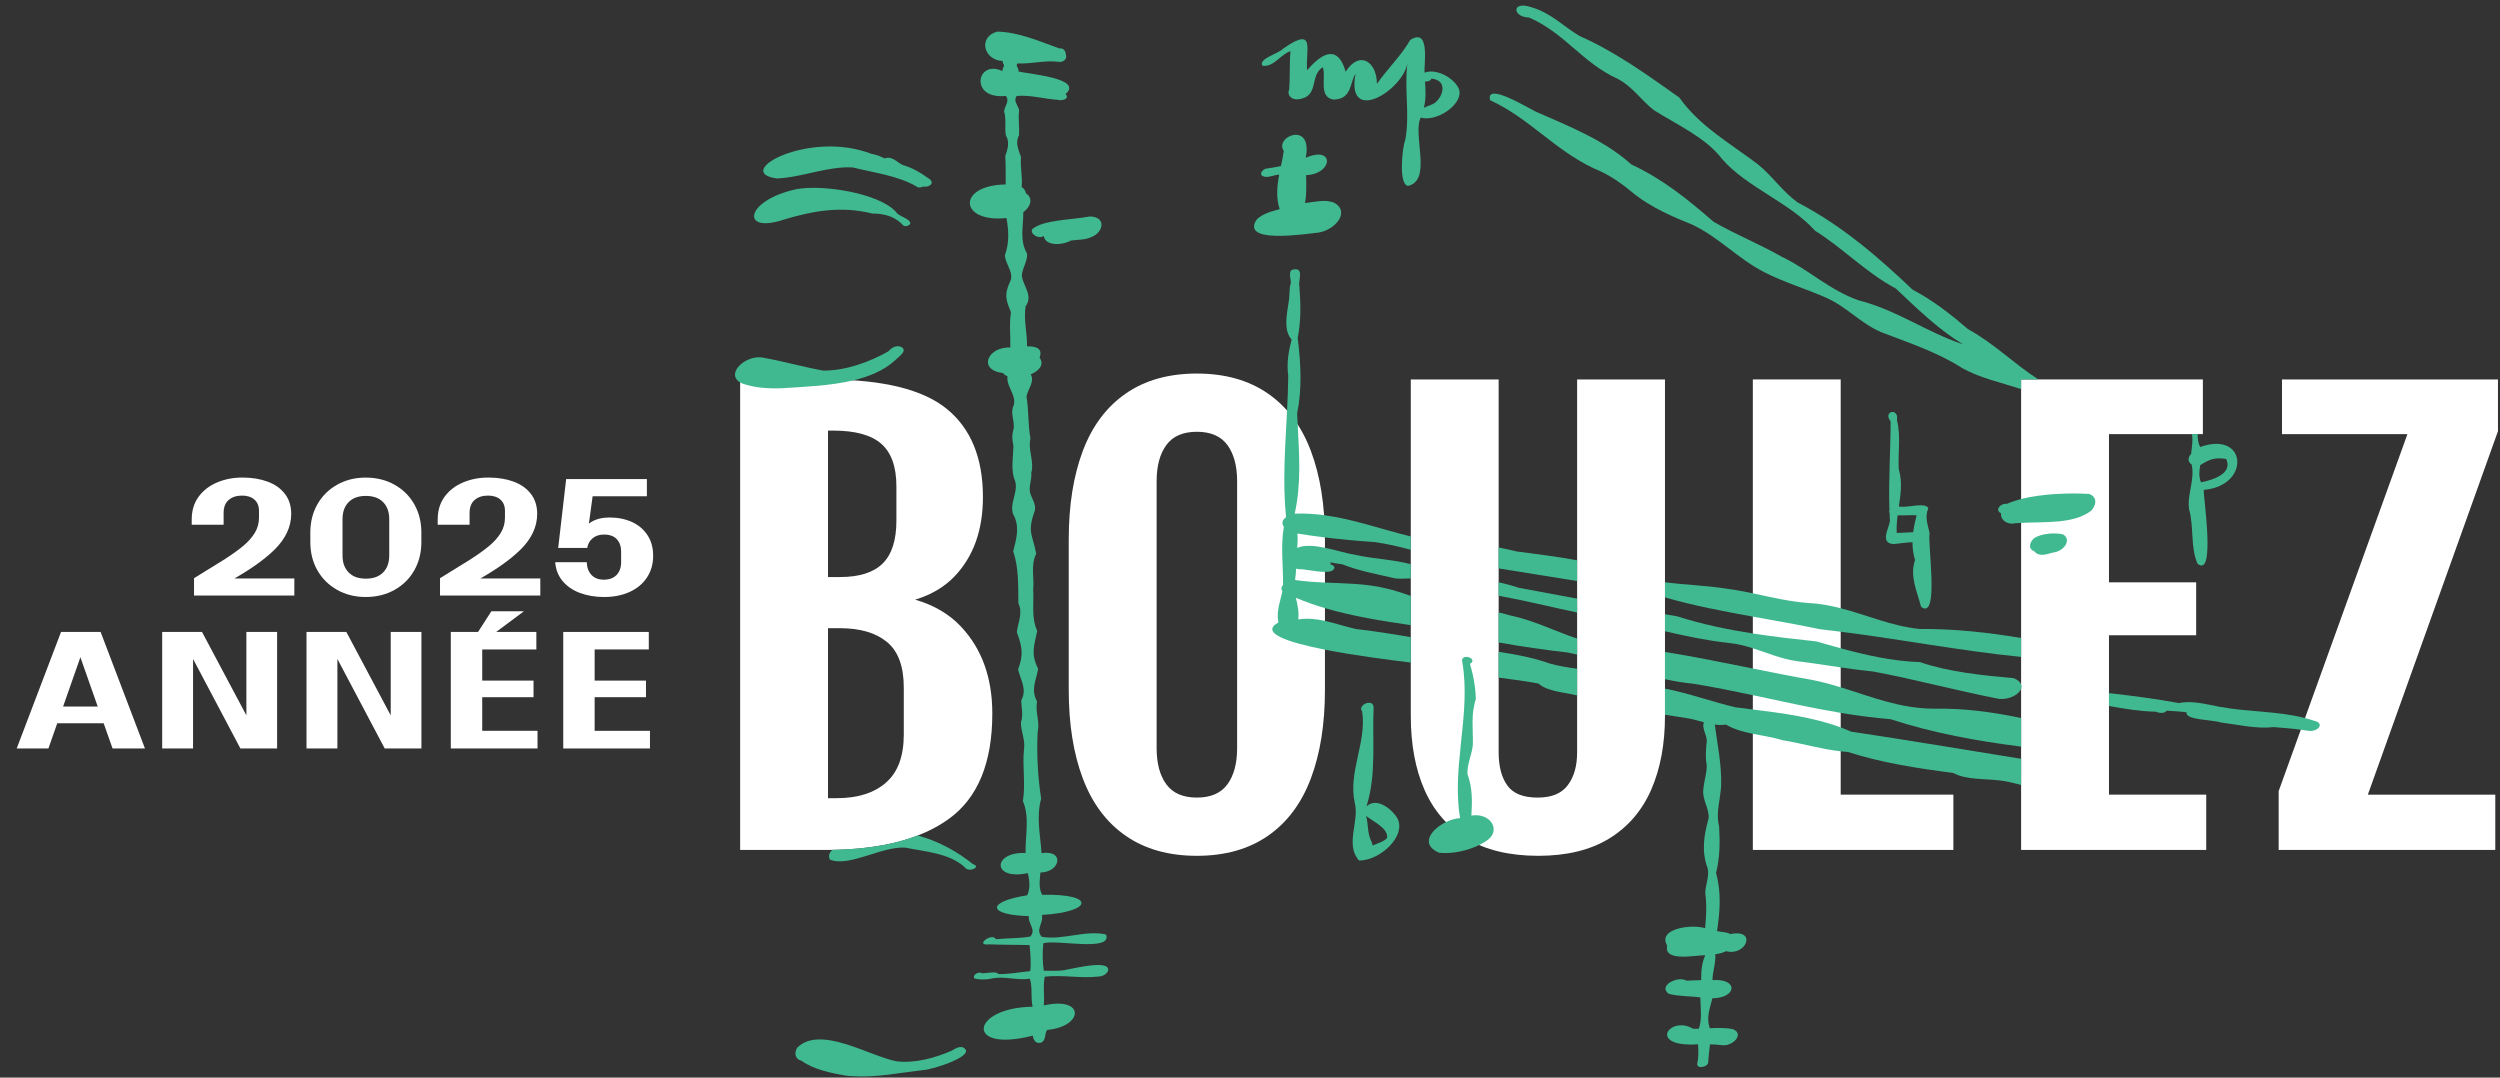 <svg width="348" height="150" viewBox="0 0 348 150" fill="none" xmlns="http://www.w3.org/2000/svg">
<rect x="0" y="0" width="348" height="150" fill="#333333" stroke="none"/>
<path d="M148.769 75.085C148.769 70.336 149.422 66.231 150.729 62.764C152.036 59.297 154.029 56.636 156.704 54.782C159.379 52.928 162.679 51.998 166.6 51.998C170.521 51.998 173.822 52.928 176.496 54.782C179.171 56.636 181.164 59.297 182.471 62.764C183.778 66.231 184.432 70.336 184.432 75.085V96.042C184.432 100.791 183.778 104.896 182.471 108.363C181.164 111.83 179.171 114.491 176.496 116.345C173.822 118.199 170.521 119.129 166.6 119.129C162.679 119.129 159.379 118.199 156.704 116.345C154.029 114.491 152.036 111.83 150.729 108.363C149.422 104.896 148.769 100.791 148.769 96.042V75.085ZM161.003 104.147C161.003 106.276 161.456 107.954 162.357 109.182C163.258 110.41 164.672 111.024 166.605 111.024C168.537 111.024 169.952 110.41 170.853 109.182C171.754 107.954 172.207 106.276 172.207 104.147V66.98C172.207 64.851 171.754 63.173 170.853 61.945C169.952 60.717 168.533 60.103 166.605 60.103C164.677 60.103 163.258 60.717 162.357 61.945C161.456 63.173 161.003 64.851 161.003 66.98V104.147Z" fill="white"/>
<path d="M243.995 52.817H256.225V110.614H271.91V118.31H243.995V52.817Z" fill="white"/>
<path d="M317.189 110.123L335.114 60.431H317.656V52.817H347.717V60.021L329.605 110.614H347.344V118.31H317.189V110.123Z" fill="white"/>
<path d="M293.569 110.614V88.429H305.706V81.061H293.569V60.431H306.639V52.817H281.339V118.31H307.106V110.614H293.569Z" fill="white"/>
<path d="M133.789 87.242C132.137 85.482 130.003 84.229 127.389 83.472C129.639 82.788 131.479 81.699 132.902 80.201C135.516 77.446 136.823 73.775 136.823 69.19C136.823 63.734 135.143 59.641 131.782 56.91C128.463 54.217 122.95 52.854 115.257 52.821H103.027V118.314H115.257C122.586 118.273 128.22 116.816 132.155 113.934C136.137 111.016 138.13 106.145 138.13 99.321C138.13 94.356 136.683 90.328 133.789 87.246V87.242ZM116.004 59.939C119.052 59.939 121.279 60.553 122.679 61.781C124.08 63.009 124.78 64.986 124.78 67.717V72.465C124.78 75.195 124.14 77.184 122.866 78.441C121.592 79.698 119.613 80.324 116.938 80.324H115.257V59.939H116.004ZM125.807 102.264C125.807 105.265 124.981 107.491 123.333 108.936C121.685 110.381 119.398 111.106 116.471 111.106H115.257V87.446H116.938C119.739 87.446 121.919 88.089 123.473 89.37C125.027 90.651 125.807 92.768 125.807 95.715V102.264Z" fill="white"/>
<path d="M204.131 116.713C201.517 115.105 199.57 112.853 198.296 109.96C197.021 107.066 196.382 103.627 196.382 99.644V52.817H208.612V104.72C208.612 106.685 209.018 108.228 209.826 109.346C210.633 110.463 212.034 111.024 214.027 111.024C216.02 111.024 217.355 110.451 218.228 109.305C219.101 108.158 219.535 106.632 219.535 104.72V52.817H231.765V99.644C231.765 103.574 231.125 107 229.851 109.919C228.577 112.837 226.63 115.105 224.016 116.713C221.402 118.322 218.102 119.129 214.12 119.129C210.138 119.129 206.745 118.322 204.131 116.713Z" fill="white"/>
<path d="M38.119 76.607C39.73 75.048 40.537 73.353 40.537 71.528C40.537 70.435 40.243 69.505 39.66 68.748C39.072 67.991 38.273 67.422 37.256 67.045C36.238 66.669 35.076 66.476 33.764 66.476C32.452 66.476 31.327 66.697 30.249 67.144C29.171 67.59 28.307 68.253 27.658 69.129C27.009 70.009 26.687 71.069 26.687 72.313V73.042H31.127V71.401C31.127 70.602 31.36 70.001 31.831 69.595C32.303 69.19 32.924 68.986 33.694 68.986C34.418 68.986 34.992 69.17 35.416 69.542C35.841 69.915 36.051 70.439 36.051 71.114V72.047C36.051 72.817 35.86 73.525 35.472 74.168C35.085 74.81 34.539 75.424 33.829 76.014C33.12 76.603 32.205 77.254 31.08 77.97L27.009 80.484V82.895H40.971V80.525H32.625C34.954 79.198 36.789 77.888 38.119 76.603V76.607Z" fill="white"/>
<path d="M46.928 82.109C48.109 82.772 49.434 83.103 50.914 83.103C52.394 83.103 53.748 82.772 54.924 82.109C56.105 81.446 57.02 80.537 57.673 79.383C58.327 78.228 58.654 76.918 58.654 75.461V74.123C58.654 72.661 58.327 71.356 57.673 70.201C57.02 69.047 56.1 68.138 54.924 67.475C53.743 66.812 52.408 66.481 50.914 66.481C49.42 66.481 48.104 66.812 46.928 67.475C45.747 68.138 44.832 69.047 44.178 70.201C43.525 71.356 43.198 72.665 43.198 74.123V75.461C43.198 76.922 43.525 78.228 44.178 79.383C44.832 80.537 45.751 81.446 46.928 82.109ZM47.679 72.256C47.679 71.27 47.959 70.484 48.524 69.903C49.089 69.321 49.883 69.031 50.919 69.031C51.955 69.031 52.772 69.321 53.337 69.903C53.897 70.484 54.182 71.266 54.182 72.256V77.324C54.182 78.31 53.902 79.096 53.337 79.677C52.772 80.258 51.969 80.549 50.919 80.549C49.868 80.549 49.089 80.258 48.524 79.677C47.959 79.096 47.679 78.314 47.679 77.324V72.256Z" fill="white"/>
<path d="M72.359 76.607C73.969 75.048 74.777 73.353 74.777 71.528C74.777 70.435 74.483 69.505 73.899 68.748C73.316 67.991 72.513 67.422 71.495 67.045C70.478 66.669 69.315 66.476 68.004 66.476C66.692 66.476 65.567 66.697 64.489 67.144C63.41 67.59 62.547 68.253 61.898 69.129C61.249 70.009 60.927 71.069 60.927 72.313V73.042H65.366V71.401C65.366 70.602 65.6 70.001 66.071 69.595C66.543 69.19 67.159 68.986 67.934 68.986C68.657 68.986 69.231 69.17 69.656 69.542C70.081 69.915 70.291 70.439 70.291 71.114V72.047C70.291 72.817 70.1 73.525 69.712 74.168C69.325 74.81 68.778 75.424 68.069 76.014C67.359 76.603 66.445 77.254 65.32 77.97L61.249 80.484V82.895H75.211V80.525H66.865C69.194 79.198 71.028 77.888 72.354 76.603L72.359 76.607Z" fill="white"/>
<path d="M80.719 82.534C81.723 82.911 82.848 83.103 84.094 83.103C85.42 83.103 86.601 82.87 87.632 82.403C88.664 81.937 89.472 81.269 90.05 80.398C90.629 79.526 90.919 78.515 90.919 77.369C90.919 76.222 90.657 75.306 90.134 74.499C89.612 73.697 88.888 73.083 87.973 72.665C87.058 72.248 86.013 72.035 84.841 72.035C83.837 72.035 82.988 72.244 82.287 72.665C82.175 72.735 82.077 72.813 81.975 72.886L82.493 69.076H90.046V66.685H78.81L77.699 76.276H81.746C81.821 75.735 82.068 75.289 82.484 74.937C82.899 74.585 83.431 74.409 84.08 74.409C84.864 74.409 85.457 74.626 85.859 75.056C86.26 75.49 86.461 76.071 86.461 76.8V78.261C86.461 78.748 86.367 79.174 86.185 79.538C85.999 79.902 85.728 80.185 85.364 80.389C85 80.594 84.566 80.692 84.057 80.692C83.319 80.692 82.74 80.471 82.334 80.033C81.923 79.595 81.704 79.002 81.676 78.261H77.283C77.363 79.276 77.704 80.148 78.31 80.877C78.917 81.605 79.725 82.162 80.728 82.538L80.719 82.534Z" fill="white"/>
<path d="M8.496 87.966L2.325 104.184H6.741L7.969 100.676H14.429L15.666 104.184H20.176L14.005 87.966H8.501H8.496ZM8.786 98.347L11.19 91.487L13.603 98.347H8.781H8.786Z" fill="white"/>
<path d="M34.296 99.579L28.12 87.966H22.575V104.188H26.874V91.728L33.465 104.188H38.572V87.966H34.296V99.579Z" fill="white"/>
<path d="M54.387 99.579L48.211 87.966H42.666V104.188H46.965V91.728L53.551 104.188H58.663V87.966H54.387V99.579Z" fill="white"/>
<path d="M67.126 97.049H74.268V94.741H67.126V90.402H74.66V87.966H69.068L72.928 85.089H68.396L66.547 87.966H62.752V104.188H74.823V101.732H67.126V97.049Z" fill="white"/>
<path d="M82.773 97.049H89.92V94.741H82.773V90.402H90.312V87.966H78.404V104.188H90.475V101.732H82.773V97.049Z" fill="white"/>
<path d="M245.601 37.893C248.294 39.288 251.399 40.197 254.218 41.45C257.117 42.739 258.914 44.962 261.85 46.231C265.711 47.725 269.72 49.031 273.151 51.245C275.611 52.616 278.557 53.255 281.339 54.16V52.817H283.743C280.377 50.668 277.618 47.835 273.931 45.805C271.597 43.795 269.169 41.871 266.229 40.32C261.393 35.736 256.487 31.458 250.204 28.163C248.038 26.571 246.707 24.487 244.644 22.829C240.774 19.915 236.517 17.5 233.768 13.582C229.445 10.533 224.945 7.246 219.922 5.036C217.621 3.705 215.992 1.827 213.154 1.004C210.348 0.054 210.531 2.396 212.86 2.441C217.845 4.618 220.291 8.777 225.239 11.004C227.34 12.142 228.451 13.951 230.211 15.326C233.483 17.402 237.381 19.1 239.691 22.101C243.104 26.071 249.107 28.159 252.65 32.113C256.683 34.643 259.665 37.889 263.904 40.169C266.873 42.956 269.65 45.723 273.249 47.929C268.171 46.235 264.1 43.185 258.704 41.798C254.61 40.369 251.856 37.565 248.028 35.744C244.98 34 241.549 32.62 238.524 30.869C235.005 27.811 231.513 24.95 227.083 22.895C223.33 19.506 218.475 17.61 213.733 15.519C212.682 15.015 206.749 11.364 207.426 13.947C212.902 16.477 216.342 20.832 221.883 23.451C224.194 24.36 225.967 25.727 227.671 27.144C229.931 28.879 232.741 30.144 235.607 31.29C239.393 33.108 241.885 35.998 245.601 37.893Z" fill="#41B990"/>
<path d="M263.587 75.736C264.474 75.654 265.337 75.498 266.219 75.474C266.219 75.294 266.229 75.114 266.238 74.933C266.229 75.114 266.219 75.294 266.219 75.47C266.355 75.466 266.49 75.47 266.625 75.47C266.49 75.47 266.355 75.47 266.219 75.47C266.219 76.296 266.317 77.123 266.574 77.95C265.804 80.23 266.85 82.269 267.414 84.467C270.019 86.489 268.273 75.433 268.605 74.254C268.367 73.055 267.881 71.941 268.423 70.766C268.124 69.882 265.556 70.664 264.576 70.533C264.492 70.521 264.408 70.508 264.324 70.504C264.273 70.832 264.226 71.155 264.179 71.483C264.226 71.155 264.273 70.828 264.319 70.5C264.581 68.773 264.828 67.046 264.305 65.298C264.175 63.046 264.628 60.693 264.049 58.474C264.394 56.73 262.028 57.181 263.176 58.658C263.171 62.768 262.868 66.882 263.008 71.008C262.947 71.163 262.956 71.286 263.026 71.38C263.04 71.765 263.054 72.146 263.078 72.531C263.008 73.403 261.579 75.629 263.587 75.728V75.736ZM264.151 71.728C265.085 71.781 266.299 71.659 266.794 71.737C266.588 72.518 266.415 73.304 266.317 74.09C265.449 74.094 264.511 74.205 264.021 74.172C263.974 73.353 264.049 72.539 264.151 71.728C264.016 71.72 263.89 71.708 263.773 71.692C263.89 71.708 264.021 71.72 264.151 71.728Z" fill="#41B990"/>
<path d="M109.17 30.549C113.264 29.326 117.129 28.65 121.428 29.727C123.188 29.706 124.701 30.206 125.788 31.425C126.157 31.589 126.638 31.356 126.731 31.082C126.582 30.349 125.116 30.173 124.715 29.489C122.367 26.906 114.637 25.654 110.897 26.329C103.667 27.852 102.99 32.645 109.175 30.549H109.17Z" fill="#41B990"/>
<path d="M108.125 24.843C111.719 24.688 115.108 23.128 118.693 23.304C121.634 24.037 124.953 24.45 127.501 25.912C127.768 26.173 128.178 26.124 128.491 25.973C129.383 26.12 130.302 25.42 129.159 24.769C128.206 24.082 127.156 23.431 125.9 23.05C124.985 22.805 124.435 21.765 123.305 21.998C123.235 22.015 123.174 22.031 123.123 22.052C122.586 21.765 121.993 21.532 121.284 21.409C112.564 18.048 101.851 24.004 108.129 24.839L108.125 24.843Z" fill="#41B990"/>
<path d="M135.451 120.303C133.318 118.572 130.62 117.069 127.74 116.3C124.486 117.556 120.528 118.22 115.864 118.297C115.458 118.682 115.257 119.132 115.519 119.656C118.175 120.753 122.787 117.769 126.012 117.99C128.925 118.576 132.132 118.76 134.289 120.712C134.867 121.568 136.655 120.622 135.451 120.303Z" fill="#41B990"/>
<path d="M145.296 32.846C145.492 34.307 147.952 34.143 149.035 33.492C150.169 33.316 150.991 33.464 152.102 32.915C153.619 32.24 153.987 30.14 151.677 30.136C149.46 30.59 145.179 30.57 143.676 31.908C143.363 32.584 144.582 33.333 145.296 32.85V32.846Z" fill="#41B990"/>
<path d="M148.386 135.002C147.373 135.207 146.332 135.117 145.296 135.125C145.104 133.881 145.104 132.571 145.226 131.318C146.803 130.704 154.898 132.575 153.964 130.086C151.112 129.419 147.98 130.897 145.03 130.41C144.054 129.411 145.333 128.453 145.025 127.356C152.055 126.975 152.68 124.376 145.058 124.556C144.539 123.533 144.745 122.518 144.824 121.453C147.578 121.425 148.283 118.289 144.983 118.752C144.806 116.185 144.231 113.68 144.927 111.179C144.465 108.13 144.283 104.921 144.446 101.834C144.782 100.426 144.059 99.1 144.367 97.675C143.452 95.936 144.208 94.851 144.507 93.099C143.447 90.934 143.956 89.951 144.381 87.815C143.522 85.932 143.947 84.065 143.821 82.088C143.989 80.381 143.438 78.715 144.241 77.07C143.681 74.168 142.962 74.208 144.073 70.958C144.185 70.148 143.657 69.431 143.414 68.674C143.139 67.721 143.662 66.779 143.555 65.813C143.998 64.184 143.05 62.649 143.442 61.008C143.064 59.08 143.228 57.156 142.887 55.224C143.036 54.2 144.073 53.144 143.48 52.109C144.642 51.617 145.412 50.758 144.708 49.792C145.193 48.494 144.217 48.204 142.966 48.204C142.99 46.345 142.462 44.446 142.77 42.629C143.816 41.212 142.509 39.894 142.233 38.482C142.229 37.389 143.088 36.37 142.957 35.273C141.893 33.468 142.458 31.491 142.448 29.526C143.414 28.855 143.9 27.631 142.808 26.906C142.766 26.566 142.532 26.214 142.21 26.026C142.364 24.61 141.995 23.304 142.121 21.851C141.781 20.844 141.281 19.886 141.851 18.83C141.916 17.647 141.715 16.489 141.865 15.314C141.697 14.659 141.006 14.033 141.533 13.357C143.485 13.19 145.314 13.779 147.238 13.889H147.214C147.868 14.074 148.946 13.767 148.321 13.083C150.869 10.914 143.251 10.312 141.776 9.952C141.837 9.624 141.603 9.391 141.51 9.092C141.552 9.006 141.585 8.916 141.617 8.83C143.503 8.924 145.375 8.372 147.289 8.597C147.998 8.74 148.526 8.212 148.4 7.733C148.349 7.328 148.236 6.64 147.448 6.738C144.782 5.789 141.804 4.458 138.821 4.401C136.086 5.134 136.94 8.408 139.582 8.486C139.54 8.695 139.661 8.9 139.778 9.104C139.699 9.374 139.507 9.591 139.549 9.882C139.535 9.882 139.521 9.882 139.512 9.882C135.922 8.208 134.9 13.893 140.007 13.349C140.618 14.078 139.811 14.77 139.778 15.523C140.1 16.616 139.829 17.721 140.012 18.826C140.586 19.817 140.273 20.746 139.932 21.732C140.026 23.071 139.965 24.303 139.993 25.678C133.182 25.772 133.467 31.053 140.105 30.349C140.422 32.142 140.506 33.816 139.881 35.535C139.937 36.706 141.015 37.745 140.716 38.953C139.792 40.926 139.928 41.515 140.726 43.464C140.469 45.052 140.684 46.751 140.632 48.367C137.425 48.273 136.086 51.507 139.615 51.928C139.755 52.121 139.97 52.276 140.245 52.375C140.021 53.877 141.767 55.183 140.973 56.755C140.702 57.798 141.3 58.732 141.071 59.812C140.838 60.529 140.894 61.302 141.071 62.035C141.043 63.513 140.744 64.999 141.127 66.497C142 68.245 140.506 69.788 140.996 71.499C142 73.259 141.501 74.957 141.038 76.734C141.832 79.075 141.715 81.531 141.762 83.979C142.416 85.371 141.701 86.619 141.543 88.003C142.285 90 142.5 91.138 141.72 93.189C142.07 94.687 143.004 95.964 142.159 97.479C142.159 98.506 142.481 99.513 142.117 100.537C142.075 101.801 142.747 102.956 142.546 104.241C142.285 106.656 142.784 109.1 142.388 111.507C143.368 113.832 142.696 116.3 142.761 118.744C138.182 118.514 137.995 122.612 143.078 121.539C143.302 122.583 143.452 123.598 142.994 124.622C137.421 125.494 137.253 127.344 143.223 127.528C143.055 128.555 144.297 129.399 143.419 130.369C141.837 130.651 140.212 130.573 138.634 130.741C138.098 129.722 135.586 131.707 137.678 131.453C139.549 131.531 141.454 131.498 143.321 131.56C143.433 132.751 143.545 133.991 143.41 135.182C141.925 135.322 140.464 135.624 138.947 135.592C138.807 135.137 137.201 135.51 136.707 135.477C136.188 135.158 135.218 135.813 135.675 136.21C136.399 136.402 137.36 136.382 138.116 136.198C139.834 135.841 141.608 136.521 143.363 136.234C143.755 137.516 143.452 138.842 143.741 140.135C135.12 140.246 134.223 146.607 143.755 144.163C143.76 144.179 143.769 144.2 143.774 144.216C143.858 144.708 144.138 145.346 144.908 145.141C145.641 144.822 145.37 143.95 145.753 143.365C150.879 142.902 151.089 138.653 145.291 139.955C145.44 138.608 145.146 137.307 145.436 135.952C147.91 135.674 150.384 136.214 152.895 135.936C153.511 135.923 154.095 135.559 154.239 135.133C154.608 133.512 149.511 134.81 148.386 134.994V135.002Z" fill="#41B990"/>
<path d="M117.737 149.726C117.737 149.726 117.704 149.722 117.685 149.718C117.634 149.71 117.578 149.705 117.526 149.697C117.596 149.71 117.667 149.718 117.737 149.726Z" fill="#41B990"/>
<path d="M134.009 145.78C133.439 145.649 132.902 145.997 132.487 146.251C130.246 147.242 127.305 148.073 124.743 147.721C120.98 146.984 114.212 142.698 111.009 145.805C110.58 146.386 110.533 147.381 111.579 147.659C113.133 148.813 115.589 149.362 117.685 149.714C118.007 149.755 118.319 149.796 118.707 149.808C121.979 150.017 125.275 149.321 128.514 148.953C129.761 148.92 136.244 146.857 134.009 145.78Z" fill="#41B990"/>
<path d="M190.22 112.235C191.639 107.708 190.986 103.066 191.21 98.474C191.149 97.127 188.89 98.15 189.613 99.03C190.267 103.332 187.615 107.532 188.591 111.781C189.235 114.319 187.205 117.659 189.184 119.787C192.064 119.816 195.761 116.419 194.543 113.959C193.978 112.878 191.77 110.835 190.22 112.235ZM191.07 117.696C191.037 117.528 190.995 117.364 190.934 117.205C190.313 116.038 190.482 114.781 190.173 113.57C191.312 114.507 193.18 115.219 193.096 116.627C192.717 117.143 191.747 117.385 191.07 117.696Z" fill="#41B990"/>
<path d="M305.071 64.651C305.57 66.746 304.417 68.805 304.721 70.901C305.421 73.382 304.879 76.1 305.888 78.461C308.441 80.561 306.709 69.272 306.756 68.191C313.319 67.655 312.819 59.882 306.266 62.223C305.953 61.654 305.925 61.04 305.916 60.43H305.117C305.29 61.355 305.089 62.256 305.005 63.185C304.581 63.594 304.464 64.303 305.071 64.651ZM306.275 64.745C307.573 63.951 308.217 63.64 309.879 63.885C310.836 65.87 308.175 66.791 306.382 67.143C306.046 66.366 306.13 65.539 306.275 64.745Z" fill="#41B990"/>
<path d="M301.579 98.928C302.513 98.985 303.455 99.022 304.38 99.157C304.128 100.254 308.021 100.168 309.094 100.561C311.494 100.86 314.112 101.494 316.502 101.212C317.763 101.31 319.023 101.408 320.269 101.576C320.62 101.621 320.97 101.67 321.32 101.728C322.701 101.916 323.696 100.643 322.062 100.311C321.665 100.176 321.259 100.062 320.853 99.955C317.03 98.961 312.889 99.124 308.959 98.383C307.162 98.052 305.136 97.475 303.306 97.868C300.146 97.29 296.864 96.853 293.569 96.484V98.273C295.73 98.662 297.901 99.026 300.095 99.067C300.519 99.268 301.36 99.358 301.579 98.928Z" fill="#41B990"/>
<path d="M208.612 85.248V89.428C211.777 89.996 214.979 90.459 218.167 90.823C218.625 90.913 219.082 91.012 219.535 91.114V88.895C216.407 87.852 213.527 86.353 210.176 85.658C209.662 85.502 209.139 85.371 208.612 85.248Z" fill="#41B990"/>
<path d="M208.612 81.049V82.931C212.286 83.595 215.889 84.491 219.535 85.265V83.333C216.837 82.837 214.143 82.334 211.445 81.826C210.526 81.523 209.578 81.27 208.612 81.049Z" fill="#41B990"/>
<path d="M280.326 94.405C276.069 94.032 271.214 93.529 267.274 92.17C263.433 92.031 259.829 91.22 256.225 90.238C255.096 89.935 253.966 89.612 252.832 89.284C249.872 88.969 246.917 88.633 243.995 88.179C240.429 87.626 236.905 86.894 233.46 85.793C232.895 85.698 232.33 85.6 231.765 85.502V87.872C234.697 88.547 237.647 89.174 240.704 89.509C241.857 89.62 242.936 89.898 243.995 90.238C246.026 90.881 247.972 91.74 250.185 92.039C252.201 92.285 254.213 92.604 256.225 92.899C257.756 93.124 259.292 93.337 260.833 93.488C266.663 94.585 272.488 96.169 278.328 97.295C279.714 97.397 281.054 96.681 281.339 95.874C281.404 95.674 281.409 95.469 281.339 95.273C281.218 94.953 280.905 94.65 280.326 94.405Z" fill="#41B990"/>
<path d="M269.086 98.646C264.422 98.617 260.408 96.959 256.225 95.674C254.914 95.273 253.588 94.904 252.215 94.638C249.457 94.155 246.721 93.611 243.995 93.062C239.929 92.244 235.873 91.409 231.765 90.754V94.54C233.039 94.818 234.337 95.043 235.686 95.17C238.487 95.621 241.246 96.186 243.995 96.767C248.066 97.63 252.108 98.547 256.225 99.231C258.517 99.612 260.833 99.923 263.185 100.115C269.062 102.043 275.163 103.14 281.339 103.93V99.951C277.357 99.108 273.273 98.564 269.086 98.646Z" fill="#41B990"/>
<path d="M251.66 83.934C249.023 83.73 246.521 83.124 243.995 82.592C242.754 82.334 241.512 82.092 240.237 81.929C237.451 81.499 234.566 81.413 231.765 81.053V83.157C235.747 84.303 239.864 85.089 243.995 85.834C247.113 86.399 250.241 86.935 253.322 87.586C254.297 87.696 255.259 87.811 256.225 87.934C264.716 89.01 272.867 90.59 281.339 91.442V88.81C276.699 88.036 272.031 87.516 267.209 87.553C263.307 87.16 259.899 85.609 256.225 84.667C254.76 84.29 253.256 84.004 251.66 83.934Z" fill="#41B990"/>
<path d="M208.612 76.21V79.124C212.267 79.693 215.889 80.311 219.535 80.88V77.995C216.772 77.483 213.957 77.131 211.165 76.771C210.32 76.57 209.466 76.386 208.612 76.21Z" fill="#41B990"/>
<path d="M256.225 101.257C252.458 99.853 248.168 99.276 243.995 98.76C243.174 98.658 242.357 98.556 241.554 98.453C238.305 97.68 235.079 96.505 231.765 95.854V99.493C232.755 99.657 233.744 99.812 234.743 99.956H234.739C235.574 100.07 236.377 100.324 237.185 100.541C236.821 101.499 237.787 102.477 237.549 103.48C237.46 104.487 237.376 105.481 237.577 106.488C237.605 107.643 237.185 108.756 237.105 109.902C236.914 111.273 237.936 112.53 237.847 113.893C237.185 116.21 236.816 118.535 237.703 120.848C237.978 122.031 237.362 123.197 237.381 124.38C237.605 126.001 237.502 127.589 237.357 129.202C235.462 128.6 230.659 129.259 232.073 131.63C231.55 133.934 235.948 132.964 237.371 132.964C236.872 134.094 236.793 135.248 236.807 136.435C236.125 136.46 235.443 136.492 234.762 136.509C233.525 135.78 230.729 137.254 232.302 138.338C233.674 138.719 235.224 138.637 236.685 138.838C236.699 140.303 236.97 141.76 236.48 143.201C236.209 143.205 235.938 143.209 235.672 143.201C232.414 141.269 229.216 145.829 236.368 145.367C236.414 146.259 236.48 147.147 236.256 148.027C236.148 148.883 237.712 148.523 237.782 147.921C237.819 147.082 237.946 146.226 238.025 145.375C238.571 145.387 239.113 145.412 239.64 145.481C241.18 145.731 242.889 143.914 241.222 143.263C240.191 143.046 239.103 143.079 238.011 143.132C237.469 141.711 238.016 140.369 238.361 138.965C241.829 138.907 241.993 136.169 238.375 136.435C238.38 135.232 238.87 134.045 238.767 132.837C239.304 132.759 239.813 132.62 240.279 132.407C243.113 133.136 244.616 129.259 240.863 130.025C240.359 129.714 239.607 129.771 239.01 129.603C239.439 126.865 239.612 124.184 238.874 121.499C239.416 119.358 239.43 117.192 239.299 115.023C238.8 113.075 239.523 111.179 239.589 109.219C239.649 106.366 239.061 103.615 238.697 100.86C239.201 100.926 239.719 100.938 240.261 100.86C241.33 101.515 242.641 101.863 243.995 102.141C245.4 102.428 246.857 102.641 248.15 103.038C250.843 103.484 253.508 104.278 256.225 104.585C256.566 104.626 256.907 104.659 257.248 104.679C262.023 106.218 266.952 106.939 271.942 107.614C273.702 108.572 276.293 108.384 278.351 108.637C279.341 108.736 280.34 109.014 281.339 109.255V105.625C273.469 104.36 265.603 103.03 257.668 101.843C257.196 101.63 256.715 101.437 256.225 101.257Z" fill="#41B990"/>
<path d="M208.612 90.737V94.323C210.47 94.561 212.328 94.81 214.157 95.15C215.465 96.304 217.719 96.333 219.535 96.808V93.091C218.191 92.894 216.865 92.698 215.721 92.362C213.448 91.56 211.053 91.093 208.612 90.737Z" fill="#41B990"/>
<path d="M180.221 71.503C181.146 67.405 180.856 63.23 180.637 59.096C180.609 58.576 180.581 58.06 180.562 57.544C181.272 54.086 181.071 50.512 180.637 47.045C181.113 44.687 181.066 42.252 180.875 39.894C180.674 39.026 181.692 36.971 179.745 37.594C179.386 38.085 179.666 38.769 179.694 39.321C179.418 40.246 179.554 41.175 179.372 42.105C179.255 42.948 179.054 43.947 179.054 44.9C179.054 45.784 179.227 46.632 179.792 47.27C179.358 48.928 179.082 50.586 179.325 52.297C179.306 53.914 179.241 55.531 179.162 57.148C178.91 62.092 178.518 67.033 179.017 71.99C178.532 72.346 178.34 72.825 178.714 73.324C178.251 75.989 178.62 78.727 178.602 81.417C178.321 81.74 178.335 82.055 178.513 82.321C178.195 83.717 177.673 85.088 177.929 86.529C177.929 86.57 177.939 86.611 177.943 86.652C175.306 88.109 179.292 89.423 184.432 90.434C188.656 91.269 193.651 91.896 196.382 92.227V88.695C193.861 88.257 191.331 87.856 188.75 87.557C187.331 87.254 185.898 86.75 184.432 86.427C183.218 86.161 181.981 86.022 180.721 86.226C180.833 85.183 180.641 84.249 180.385 83.21C181.692 83.77 183.045 84.237 184.432 84.65C188.269 85.78 192.353 86.431 196.382 87.02V82.952C195.266 82.571 194.155 82.174 192.974 81.912C190.197 81.228 187.298 81.216 184.432 81.093C183.031 81.032 181.64 80.942 180.273 80.733C180.333 80.209 180.413 79.681 180.422 79.149C180.539 79.186 180.669 79.215 180.796 79.227C180.791 79.231 180.786 79.231 180.781 79.235C181.5 79.19 183.218 79.603 184.432 79.607C185.151 79.607 185.697 79.464 185.753 78.993C185.72 78.764 185.477 78.625 185.193 78.564C185.244 78.469 185.244 78.367 185.193 78.277C185.753 78.383 186.318 78.486 186.887 78.564C189.128 79.468 191.84 79.964 194.295 80.528C194.991 80.578 195.686 80.537 196.382 80.512V78.539C193.959 77.872 191.191 77.815 188.717 77.242C187.583 77.082 185.991 76.574 184.432 76.251C182.98 75.952 181.561 75.817 180.562 76.275C180.632 75.608 180.66 74.941 180.599 74.27C181.869 74.478 183.148 74.65 184.427 74.81C186.682 75.084 188.95 75.293 191.233 75.445C193.002 75.674 194.701 76.079 196.382 76.533V74.671C192.335 73.701 188.437 72.26 184.315 71.712C182.98 71.535 181.622 71.445 180.221 71.503Z" fill="#41B990"/>
<path d="M183.573 32.366C185.893 31.994 188.012 29.436 185.678 28.199C184.362 27.733 183.228 28.085 181.669 28.261C181.874 27.021 181.851 25.698 181.809 24.384C185.59 24.213 185.781 20.213 181.753 21.965C182.803 16.787 177.332 18.977 178.704 21.016C178.602 21.716 178.452 22.416 178.308 23.12C177.593 23.267 176.87 23.382 176.156 23.492C175.731 23.652 175.264 24.2 175.736 24.495C176.445 24.876 177.29 24.315 178.065 24.315C177.766 25.915 177.603 27.516 178.13 29.112C176.935 29.423 175.698 29.804 174.947 30.533H174.951C172.594 34.004 181.706 32.567 183.578 32.366H183.573Z" fill="#41B990"/>
<path d="M203.113 12.485C202.684 11.147 200.196 9.432 198.291 10.111C198.202 8.985 199.122 3.742 196.302 5.563C195.075 7.725 193.11 9.595 191.663 11.683C191.695 8.736 189.338 6.853 187.312 9.984C186.28 6.308 184.161 7.184 181.958 9.78C181.664 7.078 183.293 3.5 178.616 6.771C177.99 7.463 175.11 8.183 175.731 9.145C177.285 9.407 178.228 7.565 179.638 7.123C179.465 8.899 179.61 10.692 179.446 12.477C179.124 13.136 179.685 13.943 180.749 13.824C183.713 13.423 182.224 10.566 184.128 9.35C184.647 10.676 183.466 13.488 185.613 13.861C188.208 13.828 187.863 11.523 188.689 10.287C187.354 17.389 195.159 12.706 195.91 8.842C195.453 12.416 196.284 16.014 195.602 19.534C195.192 20.451 194.636 25.879 196.036 25.866C199.388 25.06 196.587 18.711 197.768 16.37C199.915 17.025 203.687 14.556 203.113 12.485ZM199.659 14.376C199.248 14.626 198.66 14.777 198.198 15.003C198.52 13.795 198.445 12.567 198.361 11.343C198.735 11.372 199.117 11.265 199.257 10.942C201.596 11.171 200.886 13.5 199.659 14.376Z" fill="#41B990"/>
<path d="M287.188 74.393C286.021 74.098 284.186 74.27 283.201 74.876C282.608 75.334 282.174 76.366 283.169 76.738C283.22 76.808 283.281 76.873 283.36 76.935C284.051 77.504 284.998 77.115 285.787 76.91C287.244 76.775 288.448 75.175 287.188 74.393Z" fill="#41B990"/>
<path d="M290.787 68.752C288.112 68.6 284.275 68.711 281.339 69.464C280.625 69.648 279.962 69.865 279.383 70.131C278.711 70.049 278.02 70.582 278.16 71.061C278.211 71.22 278.328 71.376 278.557 71.429C278.403 72.19 279.135 72.862 280.027 72.894C280.447 72.841 280.886 72.808 281.339 72.784C284.644 72.608 288.621 72.972 291.076 71.106C291.762 70.418 292.061 69.198 290.787 68.752Z" fill="#41B990"/>
<path d="M204.817 113.529C204.943 111.568 204.976 109.673 204.275 107.765C204.182 106.382 204.924 105.002 205.027 103.615C205.064 101.486 204.728 99.403 205.438 97.323C205.41 96.161 205.246 94.982 204.99 93.836C204.878 93.357 204.761 92.878 204.616 92.415C205.821 91.715 203.529 90.864 203.519 91.961C203.622 92.522 203.697 93.087 203.753 93.647C204.434 100.401 202.119 107.094 203.239 113.885C202.618 113.917 201.932 114.118 201.283 114.433C200 115.055 198.893 116.107 198.893 117.094C198.893 117.692 199.299 118.26 200.308 118.698C202.044 118.907 204.257 118.441 205.909 117.626C206.404 117.385 206.848 117.114 207.212 116.816C208.873 115.457 207.44 113.107 204.817 113.529Z" fill="#41B990"/>
<path d="M124.514 50.226C125.023 49.714 126.577 48.728 125.307 48.237C124.547 48.061 124.014 48.511 123.646 48.92C121.055 50.373 117.839 51.585 114.613 51.589C111.859 51.102 109.128 50.308 106.365 49.813C103.956 49.223 100.903 51.958 103.023 53.227C103.116 53.284 103.214 53.337 103.326 53.386C105.091 54.008 107.009 54.111 108.932 54.037C112.004 53.836 115.598 53.709 118.796 52.944C120.99 52.416 122.997 51.593 124.514 50.226Z" fill="#41B990"/>
</svg>

